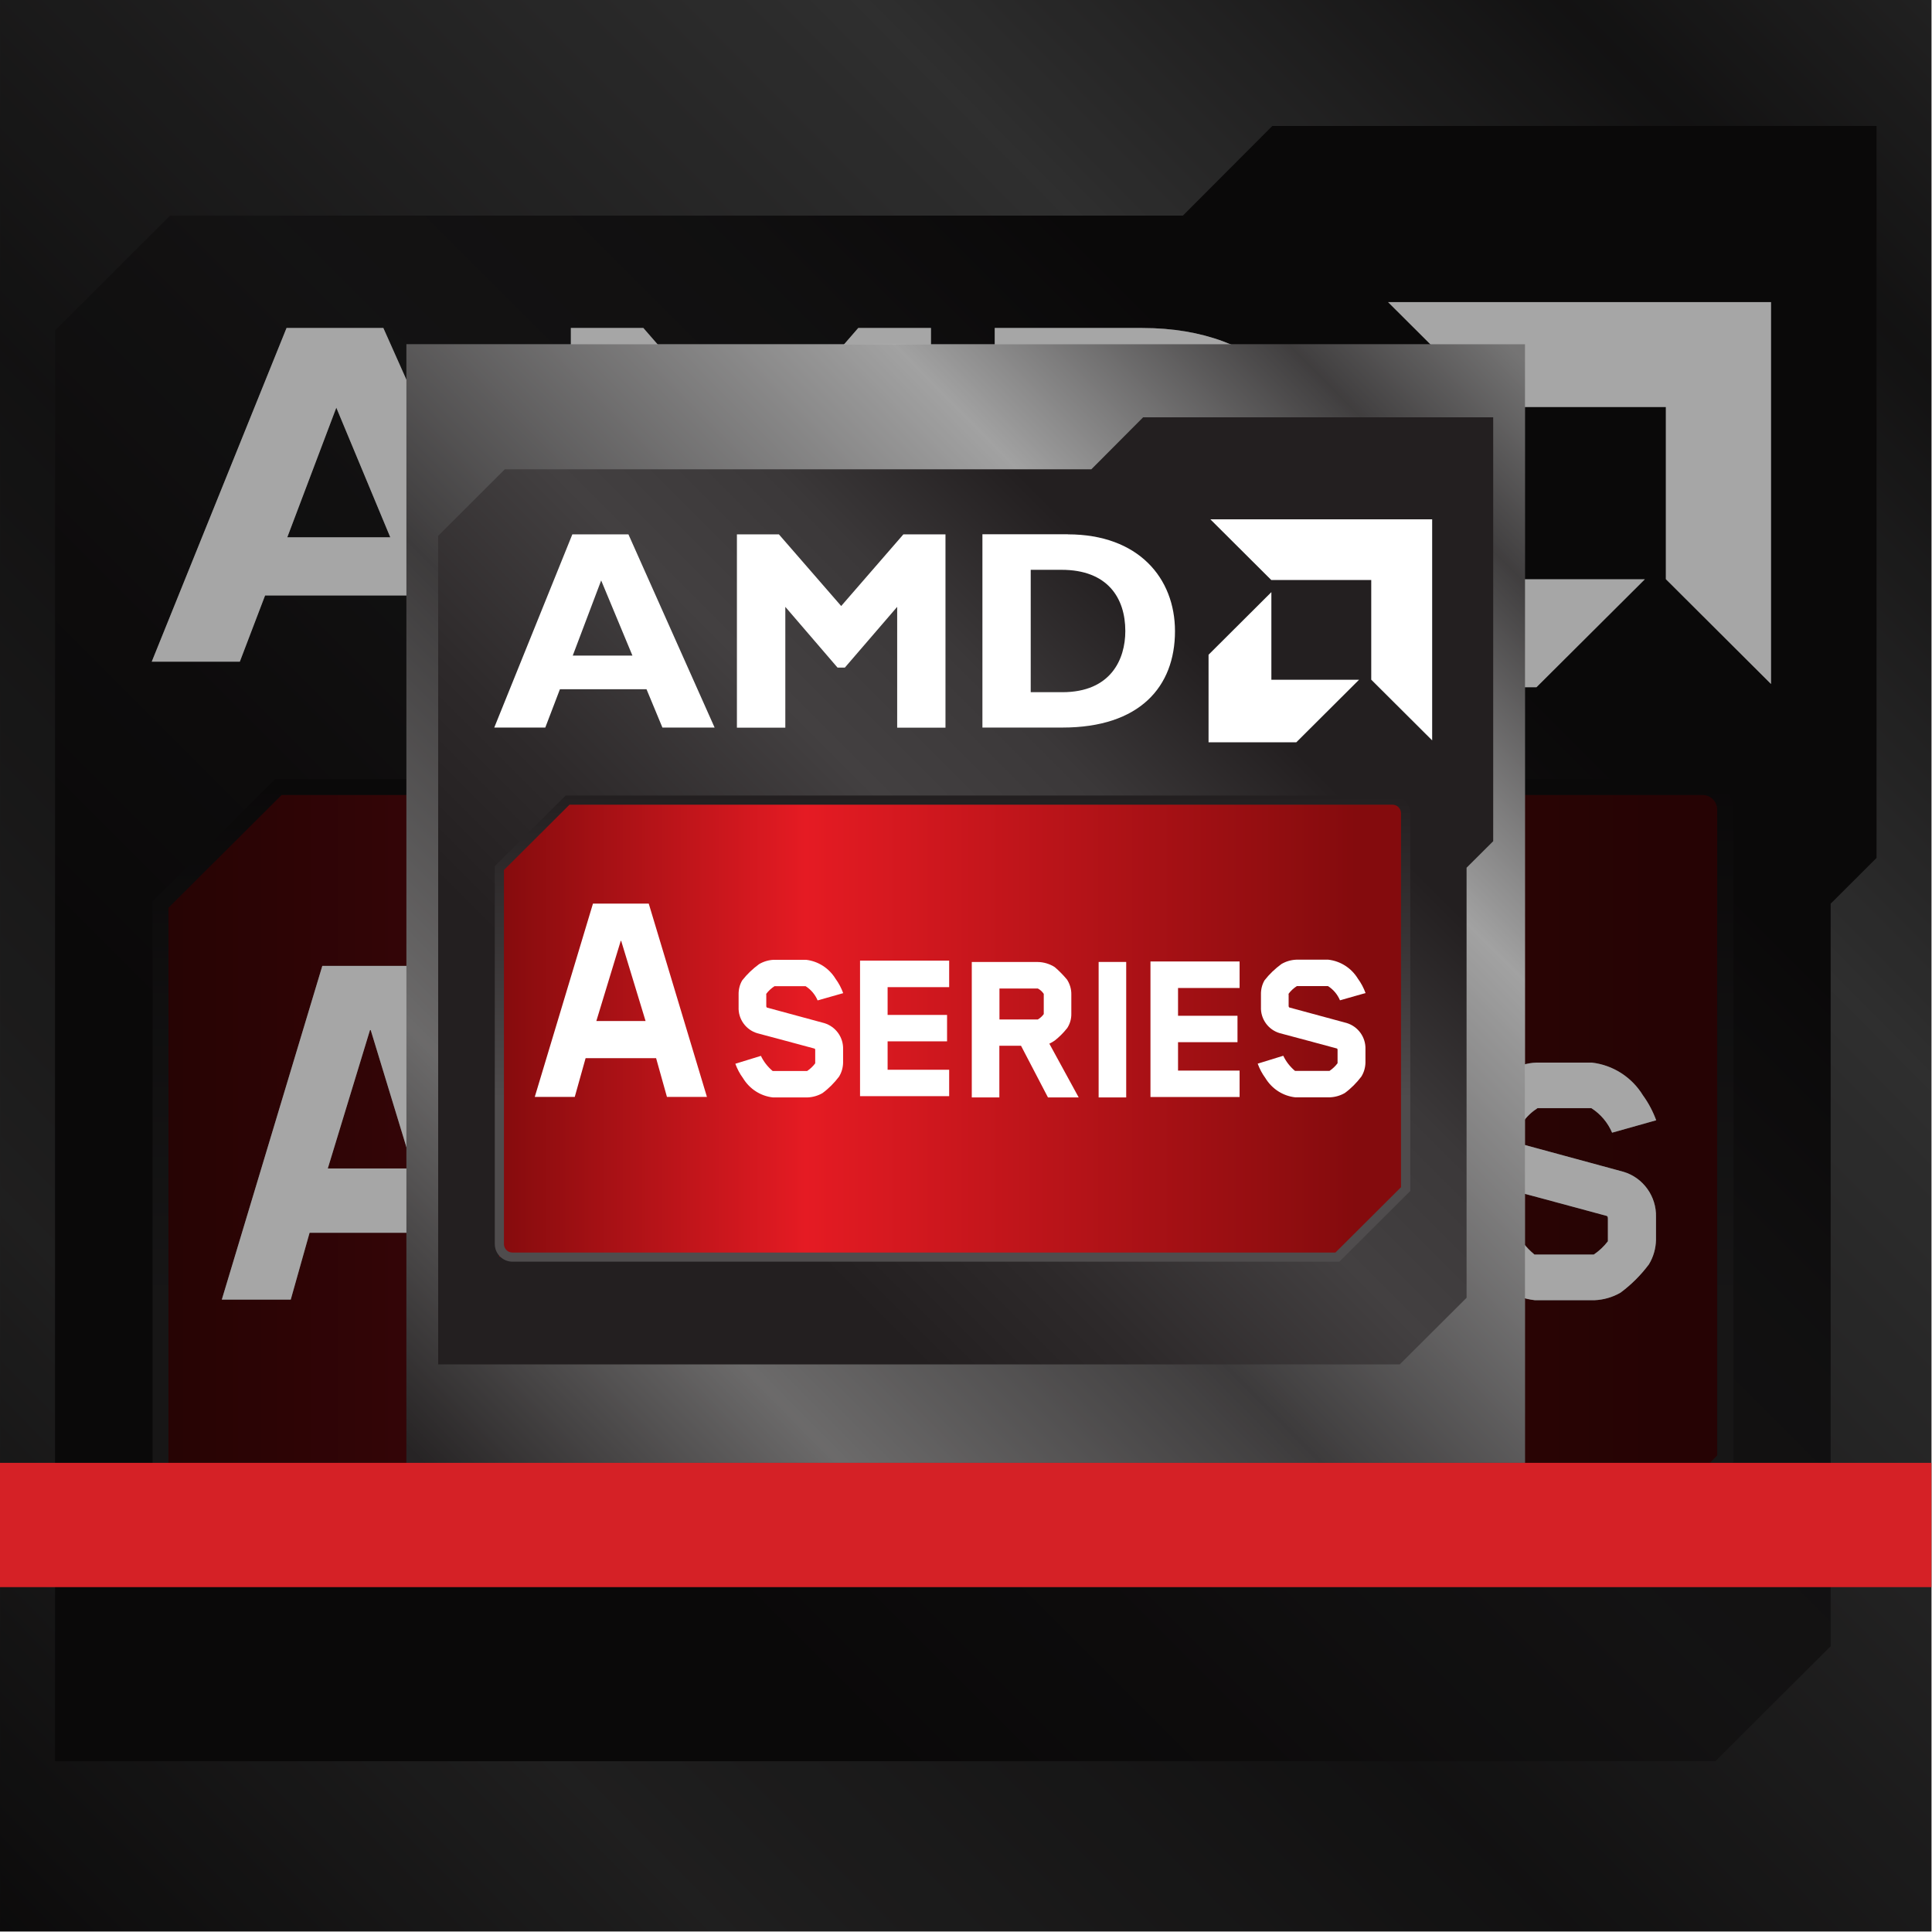 <svg clip-rule="evenodd" fill-rule="evenodd" height="1836" stroke-linejoin="round" stroke-miterlimit="2" width="1836" xmlns="http://www.w3.org/2000/svg" xmlns:xlink="http://www.w3.org/1999/xlink"><linearGradient id="a"><stop offset="0" stop-color="#393536"/><stop offset=".19" stop-color="#9e9c9c"/><stop offset=".41" stop-color="#5a5758"/><stop offset=".72" stop-color="#ededed"/><stop offset=".9" stop-color="#5e5b5c"/><stop offset="1" stop-color="#abaaaa"/></linearGradient><linearGradient id="b" gradientTransform="matrix(1835.42 -1835.42 -1830.03 -1846.92 0 1835.42)" gradientUnits="userSpaceOnUse" x1="0" x2="1" xlink:href="#a" y1="0" y2="-.005"/><linearGradient id="c"><stop offset="0" stop-color="#231f20"/><stop offset=".27" stop-color="#231f20"/><stop offset=".37" stop-color="#2d292a"/><stop offset=".51" stop-color="#434041"/><stop offset=".61" stop-color="#3b3839"/><stop offset=".72" stop-color="#231f20"/><stop offset="1" stop-color="#231f20"/></linearGradient><linearGradient id="d" gradientTransform="matrix(1835.42 -1835.42 1835.42 1835.42 0 1835.42)" gradientUnits="userSpaceOnUse" x1="0" x2="1" xlink:href="#c" y1="0" y2="0"/><linearGradient id="e"><stop offset="0" stop-color="#840b0d"/><stop offset=".36" stop-color="#e51b23"/><stop offset="1" stop-color="#840b0d"/></linearGradient><linearGradient id="f" gradientTransform="matrix(1401.15 0 0 1317.05 153.044 1032.99)" gradientUnits="userSpaceOnUse" x1="0" x2="1" xlink:href="#e" y1="0" y2="0"/><linearGradient id="g"><stop offset="0" stop-color="#4f4c4d"/><stop offset=".2" stop-color="#4f4c4d"/><stop offset="1" stop-color="#231f20"/></linearGradient><linearGradient id="h" gradientTransform="matrix(-0 -621.599 -623.359 0 849.591 1361.96)" gradientUnits="userSpaceOnUse" x1="0" x2="1" xlink:href="#g" y1="0" y2="0"/><filter id="i" filterUnits="userSpaceOnUse" height="1909.19" width="1909.21" x="-36.886" y="-36.886"><feGaussianBlur in="SourceGraphic" stdDeviation="12.295"/></filter><linearGradient id="j" gradientTransform="matrix(1062.99 -1062.99 -1059.87 -1069.65 386.22 1390.16)" gradientUnits="userSpaceOnUse" x1="0" x2="1" xlink:href="#a" y1="0" y2="-.005"/><linearGradient id="k" gradientTransform="matrix(1062.99 -1062.99 1062.99 1062.99 386.22 1390.16)" gradientUnits="userSpaceOnUse" x1="0" x2="1" xlink:href="#c" y1="0" y2="0"/><linearGradient id="l" gradientTransform="matrix(811.48 0 0 762.773 474.857 925.426)" gradientUnits="userSpaceOnUse" x1="0" x2="1" xlink:href="#e" y1="0" y2="0"/><linearGradient id="m" gradientTransform="matrix(-0 -360.002 -361.021 0 878.265 1115.95)" gradientUnits="userSpaceOnUse" x1="0" x2="1" xlink:href="#g" y1="0" y2="0"/><path d="m-11562.8-20824.6h35101.3v30439.3h-35101.3z" fill="none"/><path d="m0 327.165h1835.43v1062.99h-1835.43z" fill="#fff"/><path d="m0 0h1835.42v1835.42h-1835.42z" fill="url(#b)"/><path d="m0 0h1835.42v1835.42h-1835.42z" fill-opacity=".32"/><path d="m1783.3 119.7v695.6l-43.6 43.5v705.6l-109.6 109.3h-1577.8v-1359.6l109.3-109.2h962.5l85-85.2h574.2z" fill="url(#d)"/><path d="m152.3 1497.3v-636.1l113.9-112.7h1366v636.1l-113.9 112.7z" fill="url(#f)"/><path d="m261.4 740.4-116.4 116.1v620c0 16 13 29 29.2 29h1356.7l116.4-116.1v-619.9c0-16.1-13.1-29.1-29.2-29.1zm-101.3 736v-613.7l107.5-107.2h1350.4c7.7 0 13.9 6.3 13.9 14v613.6l-107.5 107.2h-1350.4c-7.7 0-14-6.3-14-13.9" fill="url(#h)" fill-rule="nonzero"/><g fill="#fff"><path d="m505.7 628.8h-85.6l-26.1-62.9h-142.1l-24 62.9h-83.7l128.1-317.1h92zm-186.1-241.4-46.6 123.2h97.9zm496-75.7h69.1v317.1h-79.2v-198.3l-85.9 99.6h-12.2l-85.6-99.6v198.3h-79.3v-317.1h68.9l102.2 117.5zm270 0c116.1 0 175.8 71.9 175.8 158.9 0 91.1-57.8 158.2-184.7 158.2h-131.4v-317.1zm-61 258.9h51.8c79.7 0 103.4-54.1 103.4-100.4 0-54.5-29.3-100.5-104.6-100.5h-50.6z"/><path d="m1583.1 386.8h-164l-100-99.7h363.9v362.9l-99.9-99.6zm-164 163.7h144l-103 102.6h-144v-143.7l103-102.7z"/><path d="m276.3 1235h-65.5l95.5-317.1h91.5l95.4 317.1h-65.5l-17.9-63.5h-115.6zm35.2-124.6h80.9l-40.1-131.5h-.7z"/><path d="m1447.6 1066.2v19.6c0 .9.4 1.7 1.1 2.2l94.2 25.6c18.7 5.6 31.4 23.4 30.8 43v21.9c-.2 8.1-2.5 16.1-6.7 23-7.7 10.3-16.8 19.4-27.1 27-7.5 4.3-15.9 6.7-24.5 7.1h-56.8c-20.3-2.3-38.4-14-49-31.5-5.3-7.3-9.6-15.2-12.6-23.7l41.9-13c4.6 9.6 11.2 18.1 19.3 24.8h56.4c5.1-3.4 9.6-7.7 13.4-12.6v-21.9c0-1.9-1.1-2.2-1.1-2.2-30.8-8.2-62.7-17.1-93.9-25.2-18.8-5.5-31.6-23.3-30.8-43v-20.4c-.2-8.2 1.8-16.3 5.9-23.4 8-10.2 17.4-19.1 27.8-26.7 7.4-4.2 15.6-6.7 24.1-7h52.7c20.1 2.3 38 13.8 48.6 31.1 5.3 7.3 9.5 15.3 12.6 23.7l-41.9 11.8c-4.1-9.6-10.9-17.7-19.7-23.3h-51.2c-5.3 3.4-10 7.8-13.7 13" fill-rule="nonzero"/><path d="m590.4 1066.5v19.6c0 .9.4 1.7 1.1 2.2l94.2 25.6c18.7 5.6 31.4 23.4 30.8 43v21.9c-.2 8.1-2.5 16.1-6.7 23-7.7 10.3-16.8 19.4-27.1 27-7.5 4.3-15.9 6.7-24.5 7.1h-56.8c-20.3-2.3-38.4-14-49-31.5-5.3-7.3-9.6-15.2-12.6-23.7l41.9-13c4.6 9.6 11.2 18.1 19.3 24.8h56.4c5.1-3.4 9.6-7.7 13.4-12.6v-21.9c0-1.9-1.1-2.2-1.1-2.2-30.8-8.2-62.7-17.1-93.9-25.2-18.8-5.5-31.6-23.3-30.8-43v-20.4c-.2-8.2 1.8-16.3 5.9-23.4 8-10.2 17.4-19.1 27.8-26.7 7.4-4.3 15.6-6.7 24.1-7h52.7c20.1 2.3 38 13.8 48.6 31.1 5.3 7.3 9.5 15.3 12.6 23.7l-41.9 11.8c-4.1-9.6-10.9-17.7-19.7-23.3h-51.2c-5.3 3.4-10 7.8-13.7 13" fill-rule="nonzero"/><path d="m890.5 1011.6v43.4h-100.9v45.6h97.6v43.3h-97.6v46.7h100.9v43.3h-146.2v-222.3z" fill-rule="nonzero"/><path d="m1367.2 1012.9v43.4h-100.9v45.6h97.6v43.3h-97.6v46.7h100.9v43.3h-146.2v-222.3z" fill-rule="nonzero"/><path d="m1135.83 1013.52h45.244v222.312h-45.244z"/><path d="m1084 1122.5c-5.8 7.5-12.6 14.2-20 20-2.8 2-5.8 3.7-8.9 5.2 18.2 33.3 48.2 88.2 48.2 88.2h-50.5l-44.1-84.8h-35.6v84.8h-45.2v-222.3h108.4c9.9.1 19.6 3.1 27.8 8.5 7.2 6.2 13.9 13 20 20.4 4.7 7.3 7.2 15.8 7 24.5v31.5c.2 8.6-2.3 17-7 24.1m-38.2-56.7c-2.5-3.7-5.8-6.7-9.6-8.9h-63.1v50.7h63.1c3.9-2.2 7.2-5.2 9.6-8.9v-33z" fill-rule="nonzero"/></g><path d="m.012 0h1835.42v1835.42h-1835.42z" fill-opacity=".35" fill-rule="nonzero"/><g filter="url(#i)"><path d="m0 0h1835.42v1835.42h-1835.42z" fill="url(#b)"/><path d="m0 0h1835.42v1835.42h-1835.42z" fill-opacity=".32"/><path d="m1783.3 119.7v695.6l-43.6 43.5v705.6l-109.6 109.3h-1577.8v-1359.6l109.3-109.2h962.5l85-85.2h574.2z" fill="url(#d)"/><path d="m152.3 1497.3v-636.1l113.9-112.7h1366v636.1l-113.9 112.7z" fill="url(#f)"/><path d="m261.4 740.4-116.4 116.1v620c0 16 13 29 29.2 29h1356.7l116.4-116.1v-619.9c0-16.1-13.1-29.1-29.2-29.1zm-101.3 736v-613.7l107.5-107.2h1350.4c7.7 0 13.9 6.3 13.9 14v613.6l-107.5 107.2h-1350.4c-7.7 0-14-6.3-14-13.9" fill="url(#h)" fill-rule="nonzero"/><g fill="#fff"><path d="m505.7 628.8h-85.6l-26.1-62.9h-142.1l-24 62.9h-83.7l128.1-317.1h92zm-186.1-241.4-46.6 123.2h97.9zm496-75.7h69.1v317.1h-79.2v-198.3l-85.9 99.6h-12.2l-85.6-99.6v198.3h-79.3v-317.1h68.9l102.2 117.5zm270 0c116.1 0 175.8 71.9 175.8 158.9 0 91.1-57.8 158.2-184.7 158.2h-131.4v-317.1zm-61 258.9h51.8c79.7 0 103.4-54.1 103.4-100.4 0-54.5-29.3-100.5-104.6-100.5h-50.6z"/><path d="m1583.1 386.8h-164l-100-99.7h363.9v362.9l-99.9-99.6zm-164 163.7h144l-103 102.6h-144v-143.7l103-102.7z"/><path d="m276.3 1235h-65.5l95.5-317.1h91.5l95.4 317.1h-65.5l-17.9-63.5h-115.6zm35.2-124.6h80.9l-40.1-131.5h-.7z"/><path d="m1447.6 1066.2v19.6c0 .9.4 1.7 1.1 2.2l94.2 25.6c18.7 5.6 31.4 23.4 30.8 43v21.9c-.2 8.1-2.5 16.1-6.7 23-7.7 10.3-16.8 19.4-27.1 27-7.5 4.3-15.9 6.7-24.5 7.1h-56.8c-20.3-2.3-38.4-14-49-31.5-5.3-7.3-9.6-15.2-12.6-23.7l41.9-13c4.6 9.6 11.2 18.1 19.3 24.8h56.4c5.1-3.4 9.6-7.7 13.4-12.6v-21.9c0-1.9-1.1-2.2-1.1-2.2-30.8-8.2-62.7-17.1-93.9-25.2-18.8-5.5-31.6-23.3-30.8-43v-20.4c-.2-8.2 1.8-16.3 5.9-23.4 8-10.2 17.4-19.1 27.8-26.7 7.4-4.2 15.6-6.7 24.1-7h52.7c20.1 2.3 38 13.8 48.6 31.1 5.3 7.3 9.5 15.3 12.6 23.7l-41.9 11.8c-4.1-9.6-10.9-17.7-19.7-23.3h-51.2c-5.3 3.4-10 7.8-13.7 13" fill-rule="nonzero"/><path d="m590.4 1066.5v19.6c0 .9.4 1.7 1.1 2.2l94.2 25.6c18.7 5.6 31.4 23.4 30.8 43v21.9c-.2 8.1-2.5 16.1-6.7 23-7.7 10.3-16.8 19.4-27.1 27-7.5 4.3-15.9 6.7-24.5 7.1h-56.8c-20.3-2.3-38.4-14-49-31.5-5.3-7.3-9.6-15.2-12.6-23.7l41.9-13c4.6 9.6 11.2 18.1 19.3 24.8h56.4c5.1-3.4 9.6-7.7 13.4-12.6v-21.9c0-1.9-1.1-2.2-1.1-2.2-30.8-8.2-62.7-17.1-93.9-25.2-18.8-5.5-31.6-23.3-30.8-43v-20.4c-.2-8.2 1.8-16.3 5.9-23.4 8-10.2 17.4-19.1 27.8-26.7 7.4-4.3 15.6-6.7 24.1-7h52.7c20.1 2.3 38 13.8 48.6 31.1 5.3 7.3 9.5 15.3 12.6 23.7l-41.9 11.8c-4.1-9.6-10.9-17.7-19.7-23.3h-51.2c-5.3 3.4-10 7.8-13.7 13" fill-rule="nonzero"/><path d="m890.5 1011.6v43.4h-100.9v45.6h97.6v43.3h-97.6v46.7h100.9v43.3h-146.2v-222.3z" fill-rule="nonzero"/><path d="m1367.2 1012.9v43.4h-100.9v45.6h97.6v43.3h-97.6v46.7h100.9v43.3h-146.2v-222.3z" fill-rule="nonzero"/><path d="m1135.83 1013.52h45.244v222.312h-45.244z"/><path d="m1084 1122.5c-5.8 7.5-12.6 14.2-20 20-2.8 2-5.8 3.7-8.9 5.2 18.2 33.3 48.2 88.2 48.2 88.2h-50.5l-44.1-84.8h-35.6v84.8h-45.2v-222.3h108.4c9.9.1 19.6 3.1 27.8 8.5 7.2 6.2 13.9 13 20 20.4 4.7 7.3 7.2 15.8 7 24.5v31.5c.2 8.6-2.3 17-7 24.1m-38.2-56.7c-2.5-3.7-5.8-6.7-9.6-8.9h-63.1v50.7h63.1c3.9-2.2 7.2-5.2 9.6-8.9v-33z" fill-rule="nonzero"/></g><path d="m.012 0h1835.42v1835.42h-1835.42z" fill-opacity=".35" fill-rule="nonzero"/></g><path d="m386.22 327.165h1062.99v1062.99h-1062.99z" fill="url(#j)"/><path d="m386.22 327.165h1062.99v1062.99h-1062.99z" fill-opacity=".32"/><path d="m1419 396.5v402.9l-25.3 25.2v408.7l-63.5 63.3h-913.8v-787.4l63.3-63.2h557.4l49.2-49.4h332.6z" fill="url(#k)"/><path d="m474.4 1194.3v-368.4l66-65.3h791.1v368.4l-66 65.3z" fill="url(#l)"/><path d="m537.6 755.9-67.4 67.2v359.1c0 9.3 7.6 16.8 16.9 16.8h785.7l67.4-67.2v-359c0-9.3-7.6-16.8-16.9-16.8h-785.7zm-58.7 426.3v-355.4l62.3-62.1h782.1c4.4 0 8.1 3.6 8.1 8.1v355.4l-62.3 62.1h-782.1c-4.5 0-8.1-3.6-8.1-8.1" fill="url(#m)" fill-rule="nonzero"/><path d="m679.1 691.4h-49.6l-15.1-36.4h-82.3l-13.9 36.4h-48.5l74.2-183.6h53.3zm-107.8-139.8-27 71.4h56.7zm287.2-43.8h40v183.7h-45.9v-114.8l-49.7 57.7h-7l-49.6-57.7v114.8h-46v-183.7h39.9l59.2 68.1zm156.3 0c67.2 0 101.8 41.7 101.8 92 0 52.8-33.5 91.6-106.9 91.6h-76.1v-183.7h81.3zm-35.3 150h30c46.2 0 59.9-31.3 59.9-58.1 0-31.6-17-58.2-60.6-58.2h-29.3z" fill="#fff"/><path d="m1303.1 551.2h-95l-57.9-57.7h210.8v210.1l-57.9-57.7zm-95 94.8h83.4l-59.6 59.4h-83.4v-83.2l59.7-59.5v83.3z" fill="#fff"/><path d="m546.2 1042.4h-38l55.3-183.7h53l55.3 183.7h-38l-10.3-36.8h-67zm20.4-72.1h46.9l-23.2-76.2h-.4l-23.2 76.2z" fill="#fff"/><path d="m1224.6 944.7v11.4c0 .5.2 1 .6 1.3l54.6 14.8c10.8 3.3 18.2 13.5 17.8 24.9v12.7c-.1 4.7-1.4 9.3-3.9 13.3-4.5 5.9-9.7 11.2-15.7 15.6-4.3 2.5-9.2 3.9-14.2 4.1h-32.9c-11.8-1.3-22.2-8.1-28.4-18.3-3.1-4.2-5.5-8.8-7.3-13.7l24.3-7.5c2.6 5.5 6.5 10.5 11.2 14.4h32.7c3-2 5.6-4.5 7.7-7.3v-12.7c0-1.1-.6-1.3-.6-1.3-17.8-4.7-36.3-9.9-54.4-14.6-10.9-3.2-18.3-13.5-17.8-24.9v-11.8c-.1-4.7 1-9.4 3.4-13.5 4.6-5.9 10.1-11.1 16.1-15.5 4.3-2.5 9.1-3.9 14-4.1h30.5c11.6 1.3 22 8 28.1 18 3.1 4.2 5.5 8.8 7.3 13.7l-24.3 6.9c-2.4-5.6-6.3-10.3-11.4-13.5h-29.6c-3.1 2-5.8 4.5-8 7.5" fill="#fff" fill-rule="nonzero"/><path d="m728.2 944.8v11.4c0 .5.2 1 .6 1.3l54.6 14.8c10.8 3.3 18.2 13.5 17.8 24.9v12.7c-.1 4.7-1.4 9.3-3.9 13.3-4.5 5.9-9.7 11.2-15.7 15.6-4.3 2.5-9.2 3.9-14.2 4.1h-32.9c-11.8-1.3-22.2-8.1-28.4-18.3-3.1-4.2-5.5-8.8-7.3-13.7l24.3-7.5c2.6 5.5 6.5 10.5 11.2 14.4h32.7c3-2 5.6-4.5 7.7-7.3v-12.7c0-1.1-.6-1.3-.6-1.3-17.8-4.7-36.3-9.9-54.4-14.6-10.9-3.2-18.3-13.5-17.8-24.9v-11.8c-.1-4.7 1-9.4 3.4-13.5 4.6-5.9 10.1-11.1 16.1-15.5 4.3-2.5 9.1-3.9 14-4.1h30.5c11.6 1.3 22 8 28.1 18 3.1 4.2 5.5 8.8 7.3 13.7l-24.3 6.9c-2.4-5.6-6.3-10.3-11.4-13.5h-29.6c-3.1 2-5.8 4.5-8 7.5" fill="#fff" fill-rule="nonzero"/><path d="m902 913v25.1h-58.5v26.4h56.5v25.1h-56.5v27h58.5v25.1h-84.7v-128.8h84.7z" fill="#fff" fill-rule="nonzero"/><path d="m1178 913.8v25.1h-58.5v26.4h56.5v25.1h-56.5v27h58.5v25.1h-84.7v-128.8h84.7z" fill="#fff" fill-rule="nonzero"/><path d="m1044.04 914.149h26.203v128.753h-26.203z" fill="#fff"/><path d="m1014 977.2c-3.4 4.3-7.3 8.2-11.6 11.6-1.6 1.1-3.4 2.2-5.2 3 10.5 19.3 27.9 51.1 27.9 51.1h-29.2l-25.6-49.1h-20.6v49.1h-26.2v-128.7h62.8c5.7.1 11.3 1.8 16.1 4.9 4.2 3.6 8.1 7.6 11.6 11.8 2.7 4.2 4.2 9.1 4.1 14.2v18.2c.1 5-1.3 9.8-4.1 14m-22.1-32.8c-1.4-2.1-3.3-3.9-5.6-5.1h-36.5v29.4h36.5c2.2-1.3 4.1-3 5.6-5.1v-19.1z" fill="#fff" fill-rule="nonzero"/><path d="m0 1390.16h1835.43v118.11h-1835.43z" fill="#d52126"/></svg>